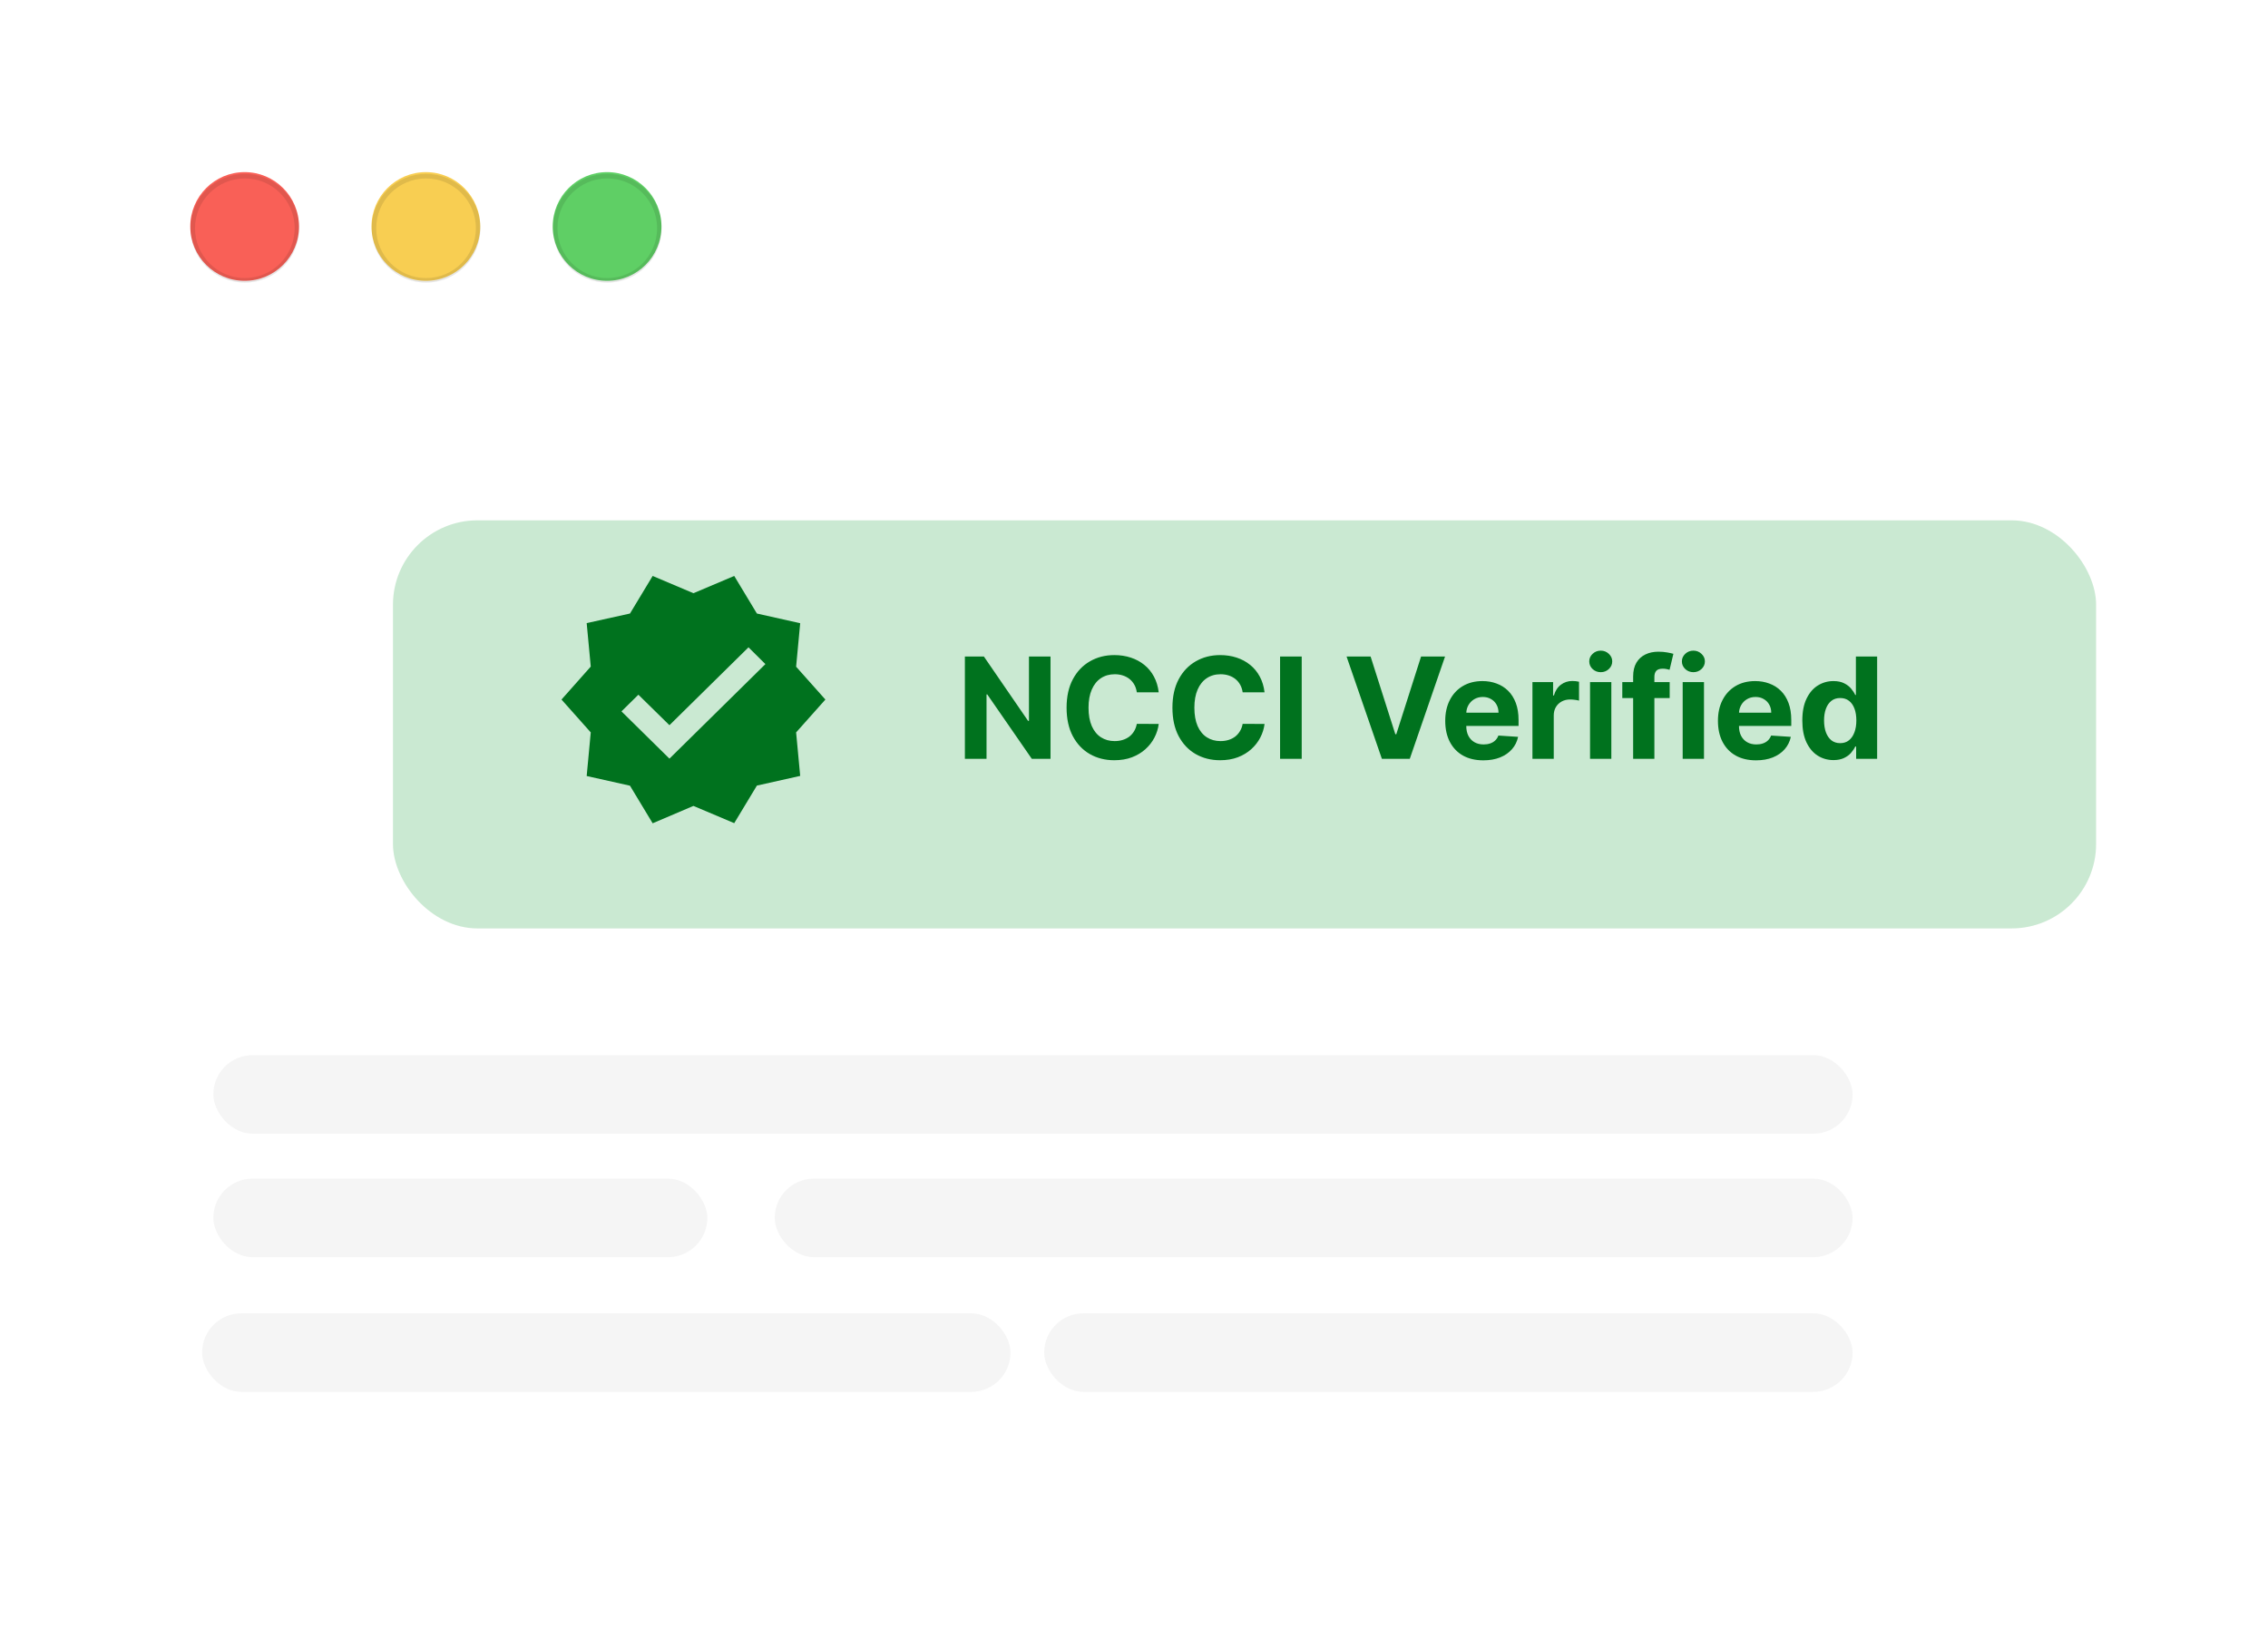 <svg width="202" height="145" viewBox="0 0 202 145" fill="none" xmlns="http://www.w3.org/2000/svg">
<rect width="202" height="145" rx="12.105" fill="white"/>
<circle cx="54.07" cy="20.176" r="4.842" fill="#5FCF65"/>
<circle cx="37.93" cy="20.176" r="4.842" fill="#F8CE52"/>
<circle cx="21.789" cy="20.176" r="4.842" fill="#F96057"/>
<circle cx="21.807" cy="20.334" r="4.64" stroke="black" stroke-opacity="0.1" stroke-width="0.404" style="mix-blend-mode:luminosity"/>
<circle cx="37.947" cy="20.334" r="4.64" stroke="black" stroke-opacity="0.1" stroke-width="0.404" style="mix-blend-mode:luminosity"/>
<circle cx="54.088" cy="20.334" r="4.64" stroke="black" stroke-opacity="0.1" stroke-width="0.404" style="mix-blend-mode:luminosity"/>
<g filter="url(#filter0_d_355_8074)">
<rect x="35" y="44.322" width="151.69" height="36.355" rx="7.522" fill="#CAE9D2"/>
</g>
<path d="M93.564 58.486V67.603H91.899L87.932 61.865H87.865V67.603H85.938V58.486H87.629L91.565 64.22H91.645V58.486H93.564ZM103.201 61.678H101.251C101.215 61.426 101.143 61.202 101.033 61.006C100.923 60.807 100.782 60.638 100.61 60.498C100.438 60.359 100.239 60.252 100.013 60.178C99.791 60.104 99.549 60.067 99.288 60.067C98.816 60.067 98.405 60.184 98.054 60.418C97.704 60.65 97.433 60.988 97.24 61.433C97.047 61.876 96.95 62.413 96.95 63.045C96.95 63.695 97.047 64.241 97.24 64.683C97.436 65.125 97.709 65.459 98.059 65.685C98.409 65.91 98.814 66.023 99.274 66.023C99.532 66.023 99.771 65.989 99.991 65.921C100.214 65.853 100.411 65.753 100.583 65.623C100.755 65.489 100.898 65.327 101.01 65.137C101.126 64.947 101.206 64.731 101.251 64.487L103.201 64.496C103.15 64.915 103.024 65.318 102.822 65.707C102.623 66.093 102.355 66.439 102.017 66.744C101.681 67.047 101.281 67.287 100.815 67.466C100.352 67.641 99.828 67.728 99.243 67.728C98.43 67.728 97.703 67.544 97.062 67.176C96.424 66.808 95.919 66.275 95.548 65.578C95.18 64.88 94.996 64.036 94.996 63.045C94.996 62.051 95.183 61.205 95.557 60.507C95.931 59.81 96.438 59.279 97.079 58.914C97.721 58.545 98.442 58.361 99.243 58.361C99.771 58.361 100.261 58.436 100.712 58.584C101.166 58.733 101.568 58.949 101.919 59.234C102.269 59.516 102.554 59.862 102.773 60.271C102.996 60.681 103.138 61.15 103.201 61.678ZM112.627 61.678H110.678C110.642 61.426 110.569 61.202 110.459 61.006C110.35 60.807 110.209 60.638 110.037 60.498C109.864 60.359 109.666 60.252 109.44 60.178C109.217 60.104 108.976 60.067 108.714 60.067C108.242 60.067 107.831 60.184 107.481 60.418C107.131 60.65 106.859 60.988 106.666 61.433C106.474 61.876 106.377 62.413 106.377 63.045C106.377 63.695 106.474 64.241 106.666 64.683C106.862 65.125 107.135 65.459 107.486 65.685C107.836 65.91 108.241 66.023 108.701 66.023C108.959 66.023 109.198 65.989 109.418 65.921C109.64 65.853 109.838 65.753 110.01 65.623C110.182 65.489 110.324 65.327 110.437 65.137C110.553 64.947 110.633 64.731 110.678 64.487L112.627 64.496C112.577 64.915 112.451 65.318 112.249 65.707C112.05 66.093 111.782 66.439 111.443 66.744C111.108 67.047 110.707 67.287 110.241 67.466C109.778 67.641 109.254 67.728 108.67 67.728C107.857 67.728 107.129 67.544 106.488 67.176C105.85 66.808 105.346 66.275 104.975 65.578C104.607 64.88 104.423 64.036 104.423 63.045C104.423 62.051 104.61 61.205 104.984 60.507C105.358 59.81 105.865 59.279 106.506 58.914C107.147 58.545 107.868 58.361 108.67 58.361C109.198 58.361 109.688 58.436 110.139 58.584C110.593 58.733 110.995 58.949 111.345 59.234C111.696 59.516 111.98 59.862 112.2 60.271C112.423 60.681 112.565 61.15 112.627 61.678ZM115.937 58.486V67.603H114.01V58.486H115.937ZM122.072 58.486L124.276 65.413H124.36L126.568 58.486H128.705L125.562 67.603H123.078L119.931 58.486H122.072ZM132.112 67.737C131.409 67.737 130.803 67.595 130.296 67.31C129.791 67.022 129.402 66.615 129.129 66.09C128.856 65.562 128.72 64.937 128.72 64.216C128.72 63.512 128.856 62.895 129.129 62.364C129.402 61.833 129.787 61.418 130.282 61.122C130.781 60.825 131.366 60.676 132.036 60.676C132.487 60.676 132.907 60.749 133.296 60.895C133.688 61.037 134.029 61.252 134.32 61.54C134.614 61.828 134.842 62.19 135.006 62.626C135.169 63.06 135.251 63.567 135.251 64.149V64.67H129.477V63.495H133.465C133.465 63.221 133.406 62.98 133.287 62.769C133.169 62.558 133.004 62.393 132.793 62.275C132.585 62.153 132.343 62.092 132.067 62.092C131.78 62.092 131.524 62.159 131.302 62.292C131.082 62.423 130.91 62.6 130.785 62.822C130.661 63.042 130.597 63.287 130.594 63.557V64.674C130.594 65.013 130.656 65.305 130.781 65.551C130.909 65.798 131.088 65.987 131.32 66.121C131.551 66.255 131.826 66.321 132.143 66.321C132.354 66.321 132.547 66.292 132.722 66.232C132.897 66.173 133.047 66.084 133.172 65.965C133.296 65.847 133.391 65.701 133.456 65.529L135.21 65.645C135.121 66.066 134.939 66.434 134.663 66.749C134.39 67.06 134.037 67.304 133.603 67.479C133.173 67.651 132.676 67.737 132.112 67.737ZM136.488 67.603V60.766H138.327V61.959H138.398C138.523 61.534 138.732 61.214 139.026 60.997C139.32 60.777 139.658 60.668 140.041 60.668C140.136 60.668 140.238 60.673 140.348 60.685C140.458 60.697 140.554 60.714 140.637 60.734V62.417C140.548 62.39 140.425 62.367 140.268 62.346C140.11 62.325 139.967 62.315 139.836 62.315C139.557 62.315 139.308 62.376 139.088 62.497C138.871 62.616 138.699 62.782 138.572 62.996C138.447 63.21 138.385 63.456 138.385 63.735V67.603H136.488ZM141.618 67.603V60.766H143.514V67.603H141.618ZM142.57 59.884C142.288 59.884 142.047 59.791 141.845 59.604C141.646 59.414 141.547 59.187 141.547 58.922C141.547 58.661 141.646 58.437 141.845 58.25C142.047 58.06 142.288 57.965 142.57 57.965C142.852 57.965 143.093 58.06 143.292 58.25C143.493 58.437 143.594 58.661 143.594 58.922C143.594 59.187 143.493 59.414 143.292 59.604C143.093 59.791 142.852 59.884 142.57 59.884ZM148.711 60.766V62.19H144.49V60.766H148.711ZM145.456 67.603V60.271C145.456 59.776 145.553 59.365 145.746 59.038C145.942 58.712 146.209 58.467 146.547 58.304C146.885 58.14 147.27 58.059 147.7 58.059C147.991 58.059 148.257 58.081 148.497 58.126C148.74 58.17 148.921 58.21 149.04 58.246L148.702 59.67C148.628 59.647 148.536 59.624 148.426 59.604C148.319 59.583 148.209 59.572 148.096 59.572C147.817 59.572 147.623 59.638 147.513 59.768C147.403 59.896 147.348 60.075 147.348 60.307V67.603H145.456ZM149.869 67.603V60.766H151.766V67.603H149.869ZM150.822 59.884C150.54 59.884 150.298 59.791 150.096 59.604C149.897 59.414 149.798 59.187 149.798 58.922C149.798 58.661 149.897 58.437 150.096 58.25C150.298 58.06 150.54 57.965 150.822 57.965C151.104 57.965 151.344 58.06 151.543 58.25C151.745 58.437 151.846 58.661 151.846 58.922C151.846 59.187 151.745 59.414 151.543 59.604C151.344 59.791 151.104 59.884 150.822 59.884ZM156.401 67.737C155.698 67.737 155.092 67.595 154.585 67.31C154.08 67.022 153.691 66.615 153.418 66.09C153.145 65.562 153.009 64.937 153.009 64.216C153.009 63.512 153.145 62.895 153.418 62.364C153.691 61.833 154.076 61.418 154.571 61.122C155.07 60.825 155.655 60.676 156.325 60.676C156.777 60.676 157.197 60.749 157.585 60.895C157.977 61.037 158.318 61.252 158.609 61.54C158.903 61.828 159.132 62.19 159.295 62.626C159.458 63.06 159.54 63.567 159.54 64.149V64.67H153.766V63.495H157.755C157.755 63.221 157.695 62.98 157.576 62.769C157.458 62.558 157.293 62.393 157.082 62.275C156.875 62.153 156.633 62.092 156.357 62.092C156.069 62.092 155.814 62.159 155.591 62.292C155.371 62.423 155.199 62.6 155.075 62.822C154.95 63.042 154.886 63.287 154.883 63.557V64.674C154.883 65.013 154.945 65.305 155.07 65.551C155.198 65.798 155.377 65.987 155.609 66.121C155.84 66.255 156.115 66.321 156.432 66.321C156.643 66.321 156.836 66.292 157.011 66.232C157.186 66.173 157.336 66.084 157.461 65.965C157.585 65.847 157.68 65.701 157.746 65.529L159.5 65.645C159.411 66.066 159.228 66.434 158.952 66.749C158.679 67.06 158.326 67.304 157.893 67.479C157.462 67.651 156.965 67.737 156.401 67.737ZM163.297 67.715C162.778 67.715 162.307 67.581 161.886 67.314C161.467 67.044 161.135 66.648 160.889 66.126C160.645 65.6 160.524 64.956 160.524 64.193C160.524 63.41 160.65 62.758 160.902 62.239C161.154 61.717 161.49 61.326 161.908 61.068C162.329 60.807 162.791 60.676 163.293 60.676C163.675 60.676 163.994 60.742 164.25 60.872C164.508 61 164.716 61.16 164.873 61.353C165.033 61.543 165.155 61.73 165.238 61.914H165.296V58.486H167.188V67.603H165.318V66.508H165.238C165.149 66.698 165.023 66.887 164.86 67.074C164.699 67.258 164.49 67.411 164.232 67.532C163.977 67.654 163.665 67.715 163.297 67.715ZM163.898 66.206C164.204 66.206 164.462 66.123 164.673 65.956C164.886 65.787 165.05 65.551 165.162 65.249C165.278 64.946 165.336 64.591 165.336 64.184C165.336 63.778 165.28 63.425 165.167 63.125C165.054 62.825 164.891 62.594 164.677 62.431C164.463 62.267 164.204 62.186 163.898 62.186C163.586 62.186 163.324 62.27 163.11 62.439C162.896 62.609 162.735 62.843 162.625 63.143C162.515 63.443 162.46 63.79 162.46 64.184C162.46 64.582 162.515 64.934 162.625 65.24C162.738 65.542 162.899 65.78 163.11 65.952C163.324 66.121 163.586 66.206 163.898 66.206Z" fill="#00721E"/>
<path d="M73.513 62.322L70.906 59.396L71.269 55.522L67.413 54.658L65.394 51.31L61.761 52.848L58.129 51.31L56.11 54.658L52.253 55.511L52.616 59.385L50.01 62.322L52.616 65.249L52.253 69.134L56.11 69.997L58.129 73.345L61.761 71.797L65.394 73.334L67.413 69.987L71.269 69.123L70.906 65.249L73.513 62.322ZM59.624 67.586L55.351 63.375L56.858 61.891L59.624 64.607L66.665 57.669L68.171 59.164L59.624 67.586Z" fill="#00721E"/>
<rect x="19" y="94" width="146" height="7" rx="3.5" fill="#F5F5F5"/>
<rect x="19" y="105" width="44" height="7" rx="3.5" fill="#F5F5F5"/>
<rect x="69" y="105" width="96" height="7" rx="3.5" fill="#F5F5F5"/>
<rect x="18" y="117" width="72" height="7" rx="3.5" fill="#F5F5F5"/>
<rect x="93" y="117" width="72" height="7" rx="3.5" fill="#F5F5F5"/>
<defs>
<filter id="filter0_d_355_8074" x="30.787" y="42.143" width="160.116" height="44.782" filterUnits="userSpaceOnUse" color-interpolation-filters="sRGB">
<feFlood flood-opacity="0" result="BackgroundImageFix"/>
<feColorMatrix in="SourceAlpha" type="matrix" values="0 0 0 0 0 0 0 0 0 0 0 0 0 0 0 0 0 0 127 0" result="hardAlpha"/>
<feOffset dy="2.034"/>
<feGaussianBlur stdDeviation="2.107"/>
<feComposite in2="hardAlpha" operator="out"/>
<feColorMatrix type="matrix" values="0 0 0 0 0.877 0 0 0 0 0.877 0 0 0 0 0.877 0 0 0 0.59 0"/>
<feBlend mode="normal" in2="BackgroundImageFix" result="effect1_dropShadow_355_8074"/>
<feBlend mode="normal" in="SourceGraphic" in2="effect1_dropShadow_355_8074" result="shape"/>
</filter>
</defs>
</svg>
